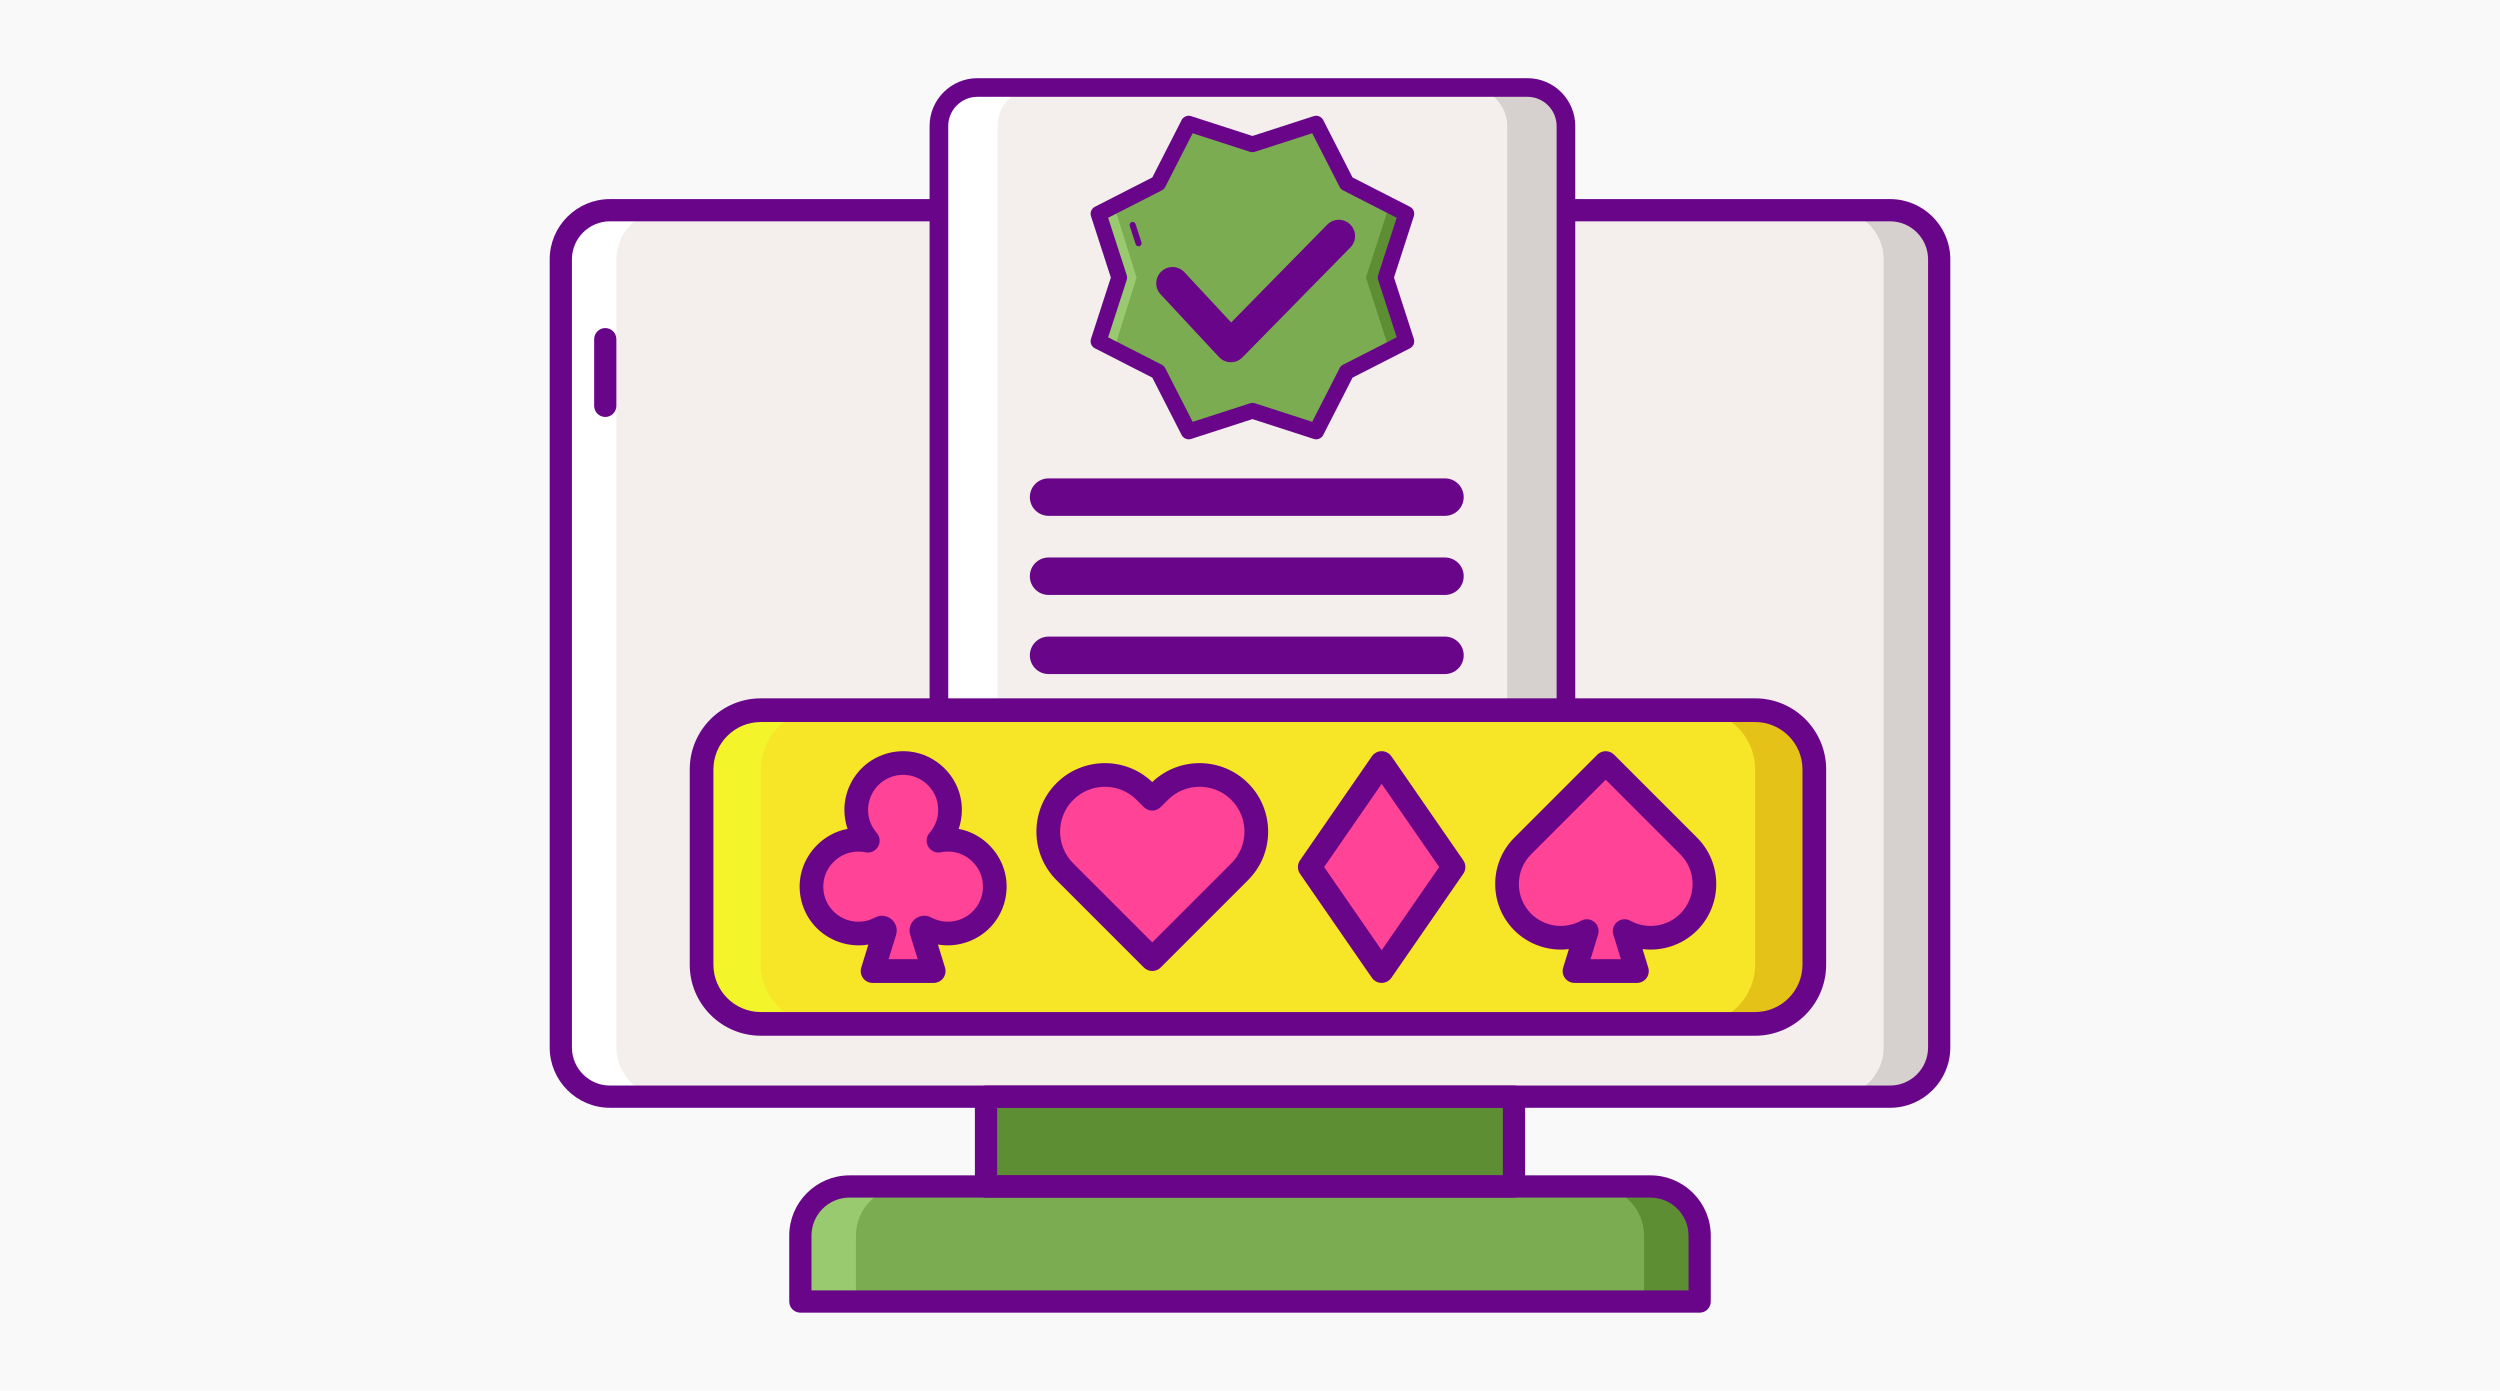 <?xml version="1.0" encoding="UTF-8"?>
<svg id="Layer_1" data-name="Layer 1" xmlns="http://www.w3.org/2000/svg" viewBox="0 0 2272 1264">
  <defs>
    <style>
      .cls-1 {
        fill: #99ca6f;
      }

      .cls-2 {
        fill: #690589;
      }

      .cls-3 {
        fill: #e5c217;
      }

      .cls-4 {
        fill: #f4efed;
      }

      .cls-5 {
        fill: #fff;
      }

      .cls-6 {
        fill: #f9f9f9;
      }

      .cls-7 {
        fill: #f4f42a;
      }

      .cls-8 {
        fill: #ff4397;
      }

      .cls-9 {
        fill: #d6d1cf;
      }

      .cls-10 {
        fill: #5d8e33;
      }

      .cls-11 {
        fill: #f7e528;
      }

      .cls-12 {
        fill: #7bac51;
      }
    </style>
  </defs>
  <rect class="cls-6" width="2272" height="1264"/>
  <g>
    <g>
      <path class="cls-4" d="M1717.64,996.66H554.36c-24.69,0-44.7-20.01-44.7-44.7V235.73c0-24.69,20.01-44.7,44.7-44.7h1163.27c24.69,0,44.7,20.01,44.7,44.7v716.23c0,24.69-20.01,44.7-44.7,44.7Z"/>
      <path class="cls-9" d="M1717.64,191.03h-50.51c24.69,0,44.7,20.01,44.7,44.7v716.23c0,24.69-20.01,44.7-44.7,44.7h50.51c24.69,0,44.7-20.01,44.7-44.7V235.73c0-24.69-20.01-44.7-44.7-44.7Z"/>
      <path class="cls-5" d="M554.36,996.66h50.51c-24.69,0-44.7-20.01-44.7-44.7V235.73c0-24.69,20.01-44.7,44.7-44.7h-50.51c-24.69,0-44.7,20.01-44.7,44.7v716.23c0,24.69,20.01,44.7,44.7,44.7Z"/>
      <path class="cls-12" d="M1544.64,1182.84h-817.28v-59.88c0-24.69,20.01-44.7,44.7-44.7h727.88c24.69,0,44.7,20.01,44.7,44.7v59.88Z"/>
      <path class="cls-10" d="M1499.94,1078.27h-50.51c24.69,0,44.7,20.01,44.7,44.7v59.88h50.51v-59.88c0-24.69-20.01-44.7-44.7-44.7Z"/>
      <path class="cls-1" d="M772.06,1078.27h50.51c-24.69,0-44.7,20.01-44.7,44.7v59.88h-50.51v-59.88c0-24.69,20.01-44.7,44.7-44.7Z"/>
      <path class="cls-10" d="M896.09,996.66h479.82v81.61h-479.82v-81.61Z"/>
      <path class="cls-2" d="M550.07,378.95c-5.58,0-10.1-4.53-10.1-10.1v-60.61c0-5.58,4.52-10.1,10.1-10.1s10.1,4.53,10.1,10.1v60.61c0,5.58-4.53,10.1-10.1,10.1Z"/>
      <path class="cls-2" d="M1544.64,1192.95h-817.28c-5.58,0-10.1-4.52-10.1-10.1v-59.88c0-30.22,24.58-54.8,54.8-54.8h727.88c30.22,0,54.8,24.58,54.8,54.8v59.88c0,5.58-4.53,10.1-10.1,10.1ZM737.46,1172.74h797.08v-49.77c0-19.08-15.52-34.6-34.6-34.6h-727.88c-19.08,0-34.6,15.52-34.6,34.6v49.77Z"/>
      <path class="cls-2" d="M1375.91,1088.37h-479.83c-5.58,0-10.1-4.52-10.1-10.1v-81.6c0-5.58,4.53-10.1,10.1-10.1h479.82c5.58,0,10.1,4.53,10.1,10.1v81.6c0,5.58-4.52,10.1-10.1,10.1ZM906.19,1068.16h459.62v-61.4h-459.62v61.4Z"/>
      <path class="cls-2" d="M1717.64,1006.76H554.36c-30.22,0-54.8-24.58-54.8-54.8V235.73c0-30.22,24.58-54.8,54.8-54.8h1163.27c30.22,0,54.8,24.58,54.8,54.8v716.23c0,30.22-24.58,54.8-54.8,54.8ZM554.36,201.13c-19.08,0-34.6,15.52-34.6,34.6v716.23c0,19.08,15.52,34.6,34.6,34.6h1163.27c19.08,0,34.6-15.52,34.6-34.6V235.73c0-19.08-15.52-34.6-34.6-34.6H554.36Z"/>
    </g>
    <g>
      <path class="cls-4" d="M1388.11,879.07h-499.81c-19.34,0-35.02-15.67-35.02-35.01V114.55c0-19.34,15.68-35.02,35.02-35.02h499.81c19.34,0,35.02,15.67,35.02,35.02v729.5c0,19.34-15.68,35.01-35.02,35.01Z"/>
      <path class="cls-5" d="M888.3,79.52h53.35c-19.34,0-35.02,15.68-35.02,35.02v729.5c0,19.34,15.68,35.02,35.02,35.02h-53.35c-19.34,0-35.02-15.67-35.02-35.01V114.55c0-19.35,15.68-35.03,35.02-35.03h0Z"/>
      <path class="cls-9" d="M1388.11,79.52h-53.35c19.34,0,35.02,15.68,35.02,35.02v729.5c0,19.34-15.68,35.02-35.02,35.02h53.35c19.34,0,35.02-15.68,35.02-35.02V114.54c0-19.34-15.68-35.02-35.02-35.02Z"/>
      <g>
        <path class="cls-2" d="M888.29,887.53c-23.98,0-43.48-19.51-43.48-43.49V114.54c0-23.98,19.5-43.49,43.48-43.49h499.82c23.98,0,43.48,19.51,43.48,43.49v729.5c0,11.6-4.52,22.51-12.75,30.74-8.22,8.22-19.14,12.75-30.73,12.75h-499.82ZM888.29,87.99c-14.64,0-26.54,11.91-26.54,26.55v729.5c0,14.64,11.91,26.56,26.54,26.56h499.82c14.64,0,26.54-11.91,26.54-26.56V114.54c0-14.64-11.91-26.55-26.54-26.55h-499.82Z"/>
        <path class="cls-2" d="M1313.19,468.79h-360.25c-9.39,0-17.02-7.62-17.02-17.02s7.62-17.02,17.02-17.02h360.25c9.39,0,17.02,7.62,17.02,17.02s-7.62,17.02-17.02,17.02Z"/>
        <path class="cls-2" d="M1313.19,540.69h-360.25c-9.39,0-17.02-7.62-17.02-17.02s7.62-17.02,17.02-17.02h360.25c9.39,0,17.02,7.62,17.02,17.02s-7.62,17.02-17.02,17.02Z"/>
        <path class="cls-2" d="M1313.19,612.58h-360.25c-9.39,0-17.02-7.62-17.02-17.02s7.62-17.02,17.02-17.02h360.25c9.39,0,17.02,7.62,17.02,17.02s-7.62,17.02-17.02,17.02Z"/>
      </g>
    </g>
    <g>
      <path class="cls-11" d="M1595.06,930.51h-903.68c-29.71,0-53.79-24.08-53.79-53.79v-177.51c0-29.71,24.08-53.79,53.79-53.79h903.68c29.71,0,53.79,24.08,53.79,53.79v177.51c0,29.71-24.08,53.79-53.79,53.79Z"/>
      <path class="cls-3" d="M1595.06,645.42h-53.79c29.71,0,53.79,24.08,53.79,53.79v177.51c0,29.71-24.08,53.79-53.79,53.79h53.79c29.71,0,53.79-24.08,53.79-53.79v-177.51c0-29.71-24.08-53.79-53.79-53.79Z"/>
      <path class="cls-7" d="M691.38,930.51h53.79c-29.71,0-53.79-24.08-53.79-53.79v-177.51c0-29.71,24.08-53.79,53.79-53.79h-53.79c-29.71,0-53.79,24.08-53.79,53.79v177.51c0,29.71,24.08,53.79,53.79,53.79Z"/>
      <path class="cls-2" d="M1595.06,941.27h-903.68c-35.59,0-64.55-28.96-64.55-64.55v-177.51c0-35.59,28.96-64.55,64.55-64.55h903.68c35.59,0,64.55,28.96,64.55,64.55v177.51c0,35.59-28.96,64.55-64.55,64.55ZM691.38,656.18c-23.73,0-43.03,19.31-43.03,43.03v177.51c0,23.73,19.31,43.03,43.03,43.03h903.68c23.73,0,43.03-19.31,43.03-43.03v-177.51c0-23.73-19.31-43.03-43.03-43.03h-903.68Z"/>
      <path class="cls-8" d="M868.28,763.7c-5.35-.83-10.54-.67-15.43.33,7.71-8.83,11.88-20.83,10.14-33.82-2.54-19.06-18.25-34.39-37.36-36.51-25.72-2.86-47.5,17.21-47.5,42.35,0,10.73,3.99,20.5,10.53,27.99-4.89-1-10.09-1.17-15.43-.33-18.66,2.9-33.48,18.54-35.52,37.31-2.79,25.68,17.25,47.39,42.36,47.39,7.33,0,14.22-1.86,20.24-5.13,2.08-1.12,4.46.94,3.77,3.19l-11.09,36.03h55.54l-11.09-36.03c-.69-2.26,1.68-4.32,3.77-3.19,6.02,3.27,12.9,5.13,20.23,5.13,25.11,0,45.15-21.72,42.36-47.39-2.03-18.78-16.86-34.41-35.52-37.32h0Z"/>
      <path class="cls-8" d="M1047.19,725.92l-6.57-6.57c-20.12-20.12-52.75-20.12-72.88,0-20.12,20.12-20.12,52.75,0,72.88l79.45,79.45,79.45-79.45c20.12-20.12,20.12-52.75,0-72.88-20.12-20.12-52.75-20.12-72.88,0l-6.57,6.57Z"/>
      <path class="cls-8" d="M1255.64,882.51l-65.34-94.54,65.34-94.54,65.34,94.54-65.34,94.54Z"/>
      <path class="cls-8" d="M1487.65,882.51l-11.18-36.34c18.58,10.27,42.42,7.56,58.19-8.21,19.1-19.1,19.1-50.06,0-69.15l-75.39-75.39-75.39,75.39c-19.1,19.1-19.1,50.06,0,69.15,15.77,15.77,39.61,18.48,58.19,8.21l-11.18,36.34h56.75Z"/>
      <path class="cls-2" d="M848.53,893.27h-55.54c-3.42,0-6.63-1.62-8.65-4.37-2.03-2.74-2.63-6.29-1.63-9.55l6.45-20.96c-17.86,3.1-36.66-3.42-48.82-16.96-10.11-11.26-14.96-26.42-13.32-41.57,2.5-23.04,20.59-42.41,43.24-46.56-1.89-5.51-2.88-11.34-2.88-17.25,0-15.16,6.48-29.67,17.79-39.78,11.3-10.11,26.47-14.93,41.66-13.26,23.95,2.66,43.65,21.91,46.83,45.78,1.12,8.35.25,16.73-2.42,24.51,22.67,4.15,40.76,23.52,43.26,46.56,1.65,15.15-3.21,30.31-13.32,41.57-12.15,13.54-30.96,20.05-48.81,16.95l6.45,20.96c1.01,3.27.4,6.81-1.63,9.55-2.03,2.76-5.24,4.38-8.65,4.38ZM807.56,871.75h26.42l-6.8-22.1c-1.62-5.25.09-10.9,4.35-14.39,4.23-3.46,10.05-4.02,14.82-1.43,4.67,2.54,9.76,3.82,15.1,3.82,9.04,0,17.69-3.86,23.73-10.59,6.12-6.83,8.94-15.66,7.94-24.88-1.52-13.98-12.66-25.69-26.49-27.85-3.93-.61-7.84-.53-11.62.24-4.51.92-9.13-1.13-11.45-5.13-2.32-3.99-1.84-9.02,1.19-12.49,6.13-7.03,8.83-16.02,7.58-25.32-1.9-14.21-13.62-25.66-27.88-27.24-9.23-1.03-18.08,1.79-24.93,7.91-6.75,6.04-10.62,14.7-10.62,23.75,0,7.67,2.8,15.1,7.87,20.91,3.03,3.47,3.52,8.5,1.19,12.49-2.32,3.99-6.95,6.05-11.45,5.13-3.78-.77-7.69-.86-11.62-.24-13.82,2.16-24.96,13.87-26.49,27.85-1,9.22,1.82,18.06,7.94,24.88,6.04,6.73,14.69,10.6,23.73,10.6,5.35,0,10.43-1.29,15.11-3.82,4.78-2.59,10.59-2.03,14.81,1.42,4.26,3.49,5.97,9.13,4.36,14.38l-6.81,22.11Z"/>
      <path class="cls-2" d="M1047.18,882.44c-2.85,0-5.59-1.13-7.61-3.15l-79.45-79.45c-24.29-24.29-24.29-63.8,0-88.09,23.95-23.95,62.7-24.28,87.06-1.01,24.36-23.27,63.11-22.93,87.05,1.01,11.77,11.76,18.25,27.41,18.25,44.04s-6.48,32.28-18.25,44.04l-79.45,79.45c-2.02,2.02-4.76,3.15-7.61,3.15ZM1004.18,715.03c-10.44,0-20.89,3.98-28.84,11.92-15.9,15.9-15.9,41.77,0,57.66l71.84,71.84,71.84-71.84c7.7-7.7,11.94-17.94,11.94-28.83s-4.24-21.13-11.94-28.83c-15.9-15.9-41.76-15.9-57.66,0l-6.57,6.57c-2.02,2.02-4.76,3.15-7.61,3.15s-5.59-1.13-7.61-3.15l-6.57-6.57c-7.94-7.94-18.39-11.92-28.83-11.92Z"/>
      <path class="cls-2" d="M1255.64,893.27c-3.53,0-6.84-1.74-8.85-4.64l-65.34-94.54c-2.54-3.68-2.54-8.55,0-12.23l65.34-94.54c2.01-2.9,5.32-4.64,8.85-4.64s6.84,1.74,8.85,4.64l65.34,94.54c2.54,3.68,2.54,8.55,0,12.23l-65.34,94.54c-2.01,2.9-5.31,4.64-8.85,4.64ZM1203.38,787.97l52.27,75.62,52.27-75.62-52.27-75.62-52.27,75.62Z"/>
      <path class="cls-2" d="M1487.65,893.27h-56.75c-3.42,0-6.63-1.62-8.65-4.37-2.03-2.74-2.63-6.29-1.63-9.55l5.17-16.81c-17.86,2.19-36.31-3.76-49.51-16.96-23.26-23.26-23.26-61.11,0-84.36l75.39-75.39c4.2-4.2,11.02-4.2,15.21,0l75.39,75.39c23.26,23.26,23.26,61.11,0,84.36-13.21,13.2-31.68,19.14-49.51,16.96l5.17,16.82c1,3.26.4,6.81-1.63,9.55-2.03,2.74-5.24,4.36-8.65,4.36h0ZM1445.46,871.75h27.62l-6.9-22.41c-1.29-4.19.1-8.75,3.5-11.51,3.4-2.77,8.14-3.2,11.99-1.07,14.79,8.17,33.45,5.53,45.38-6.4,14.87-14.87,14.87-39.07,0-53.94l-67.78-67.78-67.78,67.78c-14.87,14.87-14.87,39.07,0,53.94,11.94,11.94,30.6,14.56,45.38,6.4,3.84-2.12,8.58-1.7,11.98,1.07,3.4,2.76,4.79,7.32,3.5,11.52l-6.9,22.41Z"/>
    </g>
    <g>
      <g>
        <path class="cls-12" d="M1138.2,131.11l57.93-18.75,27.7,54.22,54.22,27.7-18.75,57.93,18.75,57.93-54.22,27.7-27.7,54.22-57.93-18.75-57.93,18.75-27.7-54.22-54.22-27.7,18.75-57.93-18.75-57.93,54.22-27.7,27.7-54.22,57.93,18.75Z"/>
        <path class="cls-10" d="M1273.63,194.29l-11.6-5.93-20.67,63.86,20.67,63.86,11.6-5.93-18.75-57.93,18.75-57.93Z"/>
        <path class="cls-1" d="M998.34,316.19l12.44,6.55,22.16-70.52-22.16-70.52-12.44,6.55,20.11,63.98-20.11,63.98Z"/>
        <path class="cls-2" d="M1080.27,399.26c-2.71,0-5.16-1.5-6.4-3.91l-26.65-52.16-52.15-26.64c-3.16-1.61-4.66-5.24-3.57-8.61l18.04-55.72-18.04-55.72c-1.09-3.38.41-7,3.57-8.61l52.15-26.64,26.64-52.15c1.24-2.42,3.69-3.92,6.4-3.92.76,0,1.51.12,2.23.36l55.7,18.03,55.72-18.04c.71-.23,1.46-.35,2.22-.35,2.71,0,5.16,1.5,6.4,3.92l26.64,52.15,52.15,26.64c3.16,1.62,4.66,5.24,3.57,8.62l-18.03,55.71,18.04,55.72c1.09,3.37-.4,6.99-3.56,8.61l-52.16,26.65-26.64,52.15c-1.24,2.42-3.69,3.92-6.4,3.92-.76,0-1.51-.12-2.23-.36l-55.7-18.03-55.72,18.04c-.71.23-1.46.35-2.22.35ZM1138.2,366.13c.76,0,1.51.12,2.23.36l52.09,16.86,24.92-48.77c.69-1.35,1.78-2.44,3.13-3.13l48.77-24.91-16.87-52.1c-.47-1.42-.47-3.01,0-4.44l16.86-52.09-48.77-24.91c-1.36-.7-2.44-1.78-3.13-3.14l-24.91-48.76-52.1,16.87c-.7.23-1.45.35-2.21.35s-1.51-.12-2.23-.35l-52.09-16.86-24.91,48.77c-.7,1.37-1.79,2.45-3.14,3.14l-48.76,24.91,16.87,52.1c.47,1.45.47,2.98,0,4.43l-16.87,52.1,48.77,24.92c1.34.68,2.43,1.76,3.13,3.12l24.92,48.78,52.1-16.87c.7-.23,1.45-.35,2.21-.35Z"/>
        <path class="cls-2" d="M1034.71,223.83c-1.17,0-2.25-.75-2.63-1.92l-5.38-16.61c-.47-1.45.33-3.02,1.78-3.49,1.46-.47,3.02.33,3.49,1.78l5.38,16.61c.47,1.45-.33,3.02-1.78,3.49-.29.09-.57.14-.85.14Z"/>
      </g>
      <path class="cls-2" d="M1118.61,329.18h-.2c-4.03-.05-7.86-1.76-10.61-4.71l-53.03-56.96c-5.56-5.98-5.22-15.32.75-20.88,5.96-5.55,15.31-5.23,20.87.75l42.5,45.66,87.28-88.87c5.72-5.83,15.07-5.9,20.89-.18,5.82,5.72,5.91,15.07.18,20.89l-98.11,99.89c-2.78,2.83-6.57,4.42-10.53,4.42h0Z"/>
    </g>
  </g>
</svg>